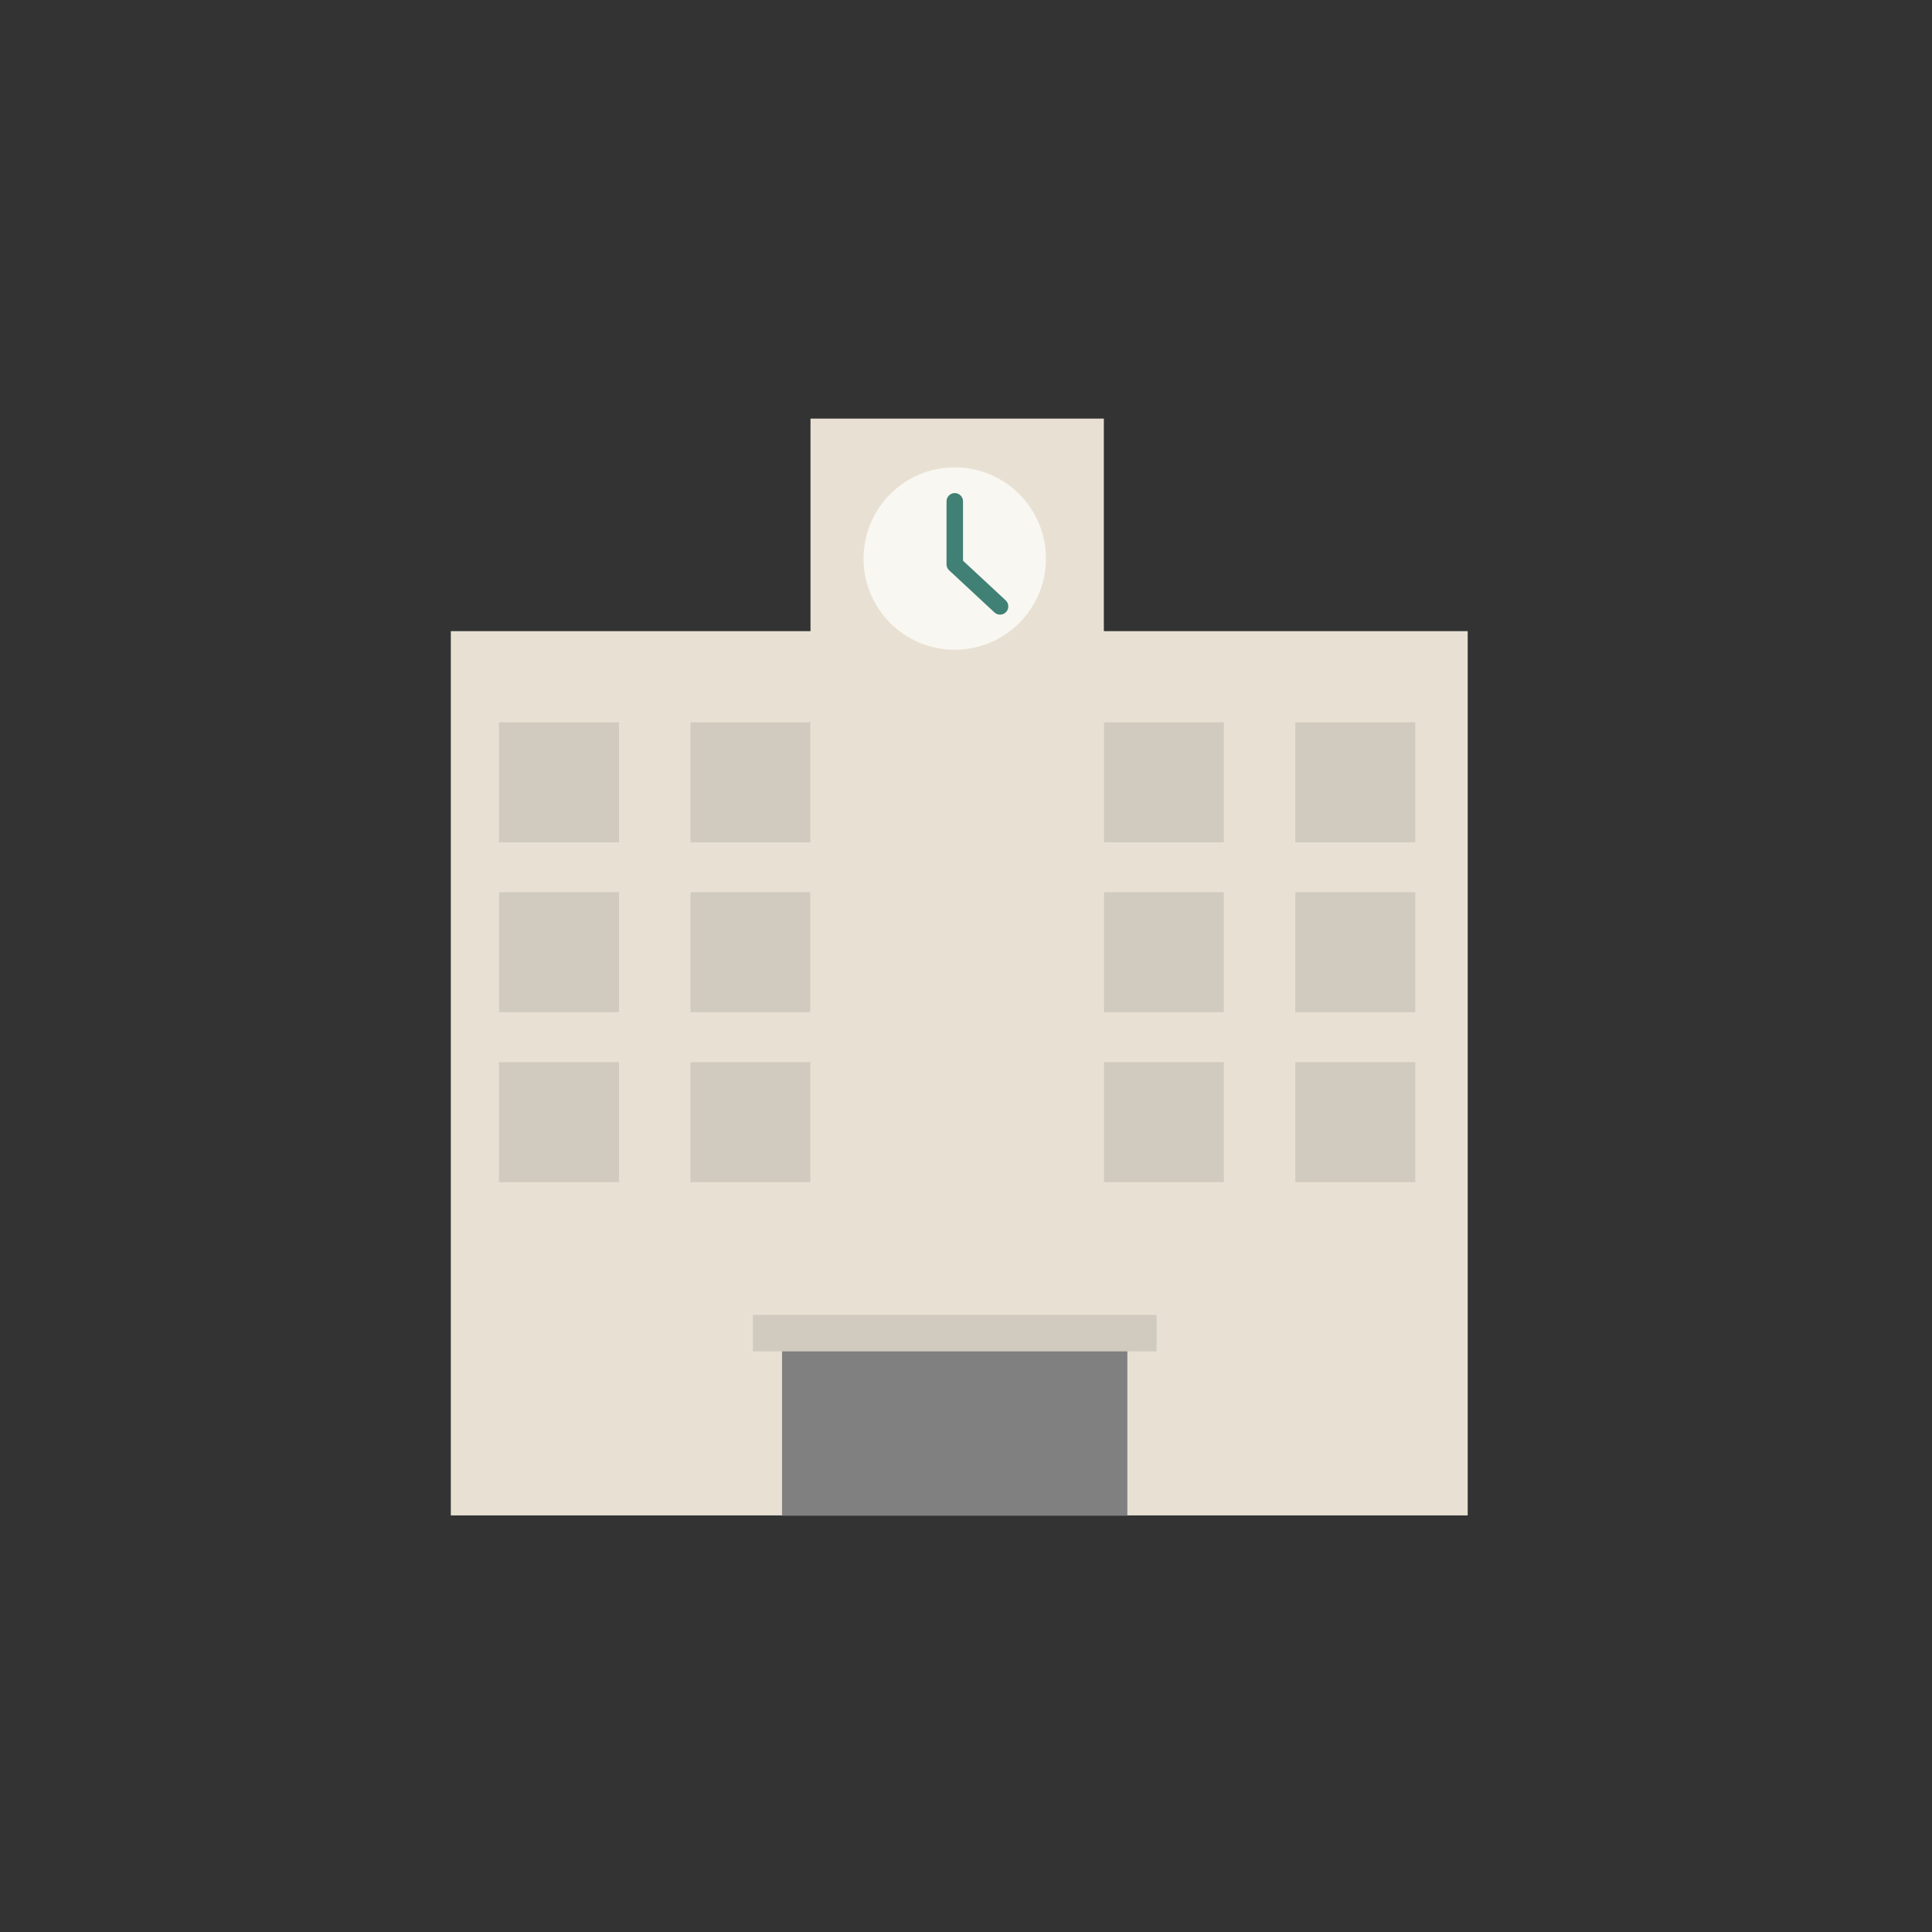 <svg width="64" height="64" viewBox="0 0 64 64" fill="none" xmlns="http://www.w3.org/2000/svg">
<rect x="0" y="0" width="64" height="64" fill="#333333" stroke="none"/>
<path d="M48.619 20.908H14.934V50.2H48.619V20.908Z" fill="#E8E1D3"/>
<path d="M40.541 23.928H36.565V27.903H40.541V23.928Z" fill="#D0CBBE"/>
<path d="M40.541 29.555H36.565V33.53H40.541V29.555Z" fill="#D0CBBE"/>
<path d="M40.541 35.185H36.565V39.161H40.541V35.185Z" fill="#D0CBBE"/>
<path d="M46.884 23.928H42.909V27.903H46.884V23.928Z" fill="#D0CBBE"/>
<path d="M46.884 29.555H42.909V33.53H46.884V29.555Z" fill="#D0CBBE"/>
<path d="M46.884 35.185H42.909V39.161H46.884V35.185Z" fill="#D0CBBE"/>
<path d="M20.506 23.928H16.53V27.903H20.506V23.928Z" fill="#D0CBBE"/>
<path d="M20.506 29.555H16.53V33.53H20.506V29.555Z" fill="#D0CBBE"/>
<path d="M20.506 35.185H16.53V39.161H20.506V35.185Z" fill="#D0CBBE"/>
<path d="M26.848 23.928H22.873V27.903H26.848V23.928Z" fill="#D0CBBE"/>
<path d="M26.848 29.555H22.873V33.53H26.848V29.555Z" fill="#D0CBBE"/>
<path d="M26.848 35.185H22.873V39.161H26.848V35.185Z" fill="#D0CBBE"/>
<path d="M36.566 13.867H26.849V43.469H36.566V13.867Z" fill="#E8E1D3"/>
<path d="M37.345 44.359H25.906V50.21H37.345V44.359Z" fill="#808080"/>
<path d="M38.315 43.557H24.941V44.766H38.315V43.557Z" fill="#D0CBBE"/>
<path d="M31.627 21.524C33.295 21.524 34.648 20.172 34.648 18.503C34.648 16.835 33.295 15.482 31.627 15.482C29.959 15.482 28.606 16.835 28.606 18.503C28.606 20.172 29.959 21.524 31.627 21.524Z" fill="#F8F7F1"/>
<path d="M31.901 18.655V16.608C31.901 16.457 31.779 16.334 31.628 16.334C31.477 16.334 31.355 16.457 31.355 16.608V18.655C31.355 18.807 31.477 18.93 31.628 18.93C31.779 18.93 31.901 18.807 31.901 18.655Z" fill="#408075"/>
<path d="M33.314 19.887L31.814 18.493C31.703 18.39 31.53 18.396 31.427 18.507C31.325 18.617 31.331 18.79 31.442 18.893L32.942 20.287C33.053 20.39 33.226 20.384 33.329 20.274C33.431 20.163 33.425 19.99 33.314 19.887Z" fill="#408075"/>
</svg>

